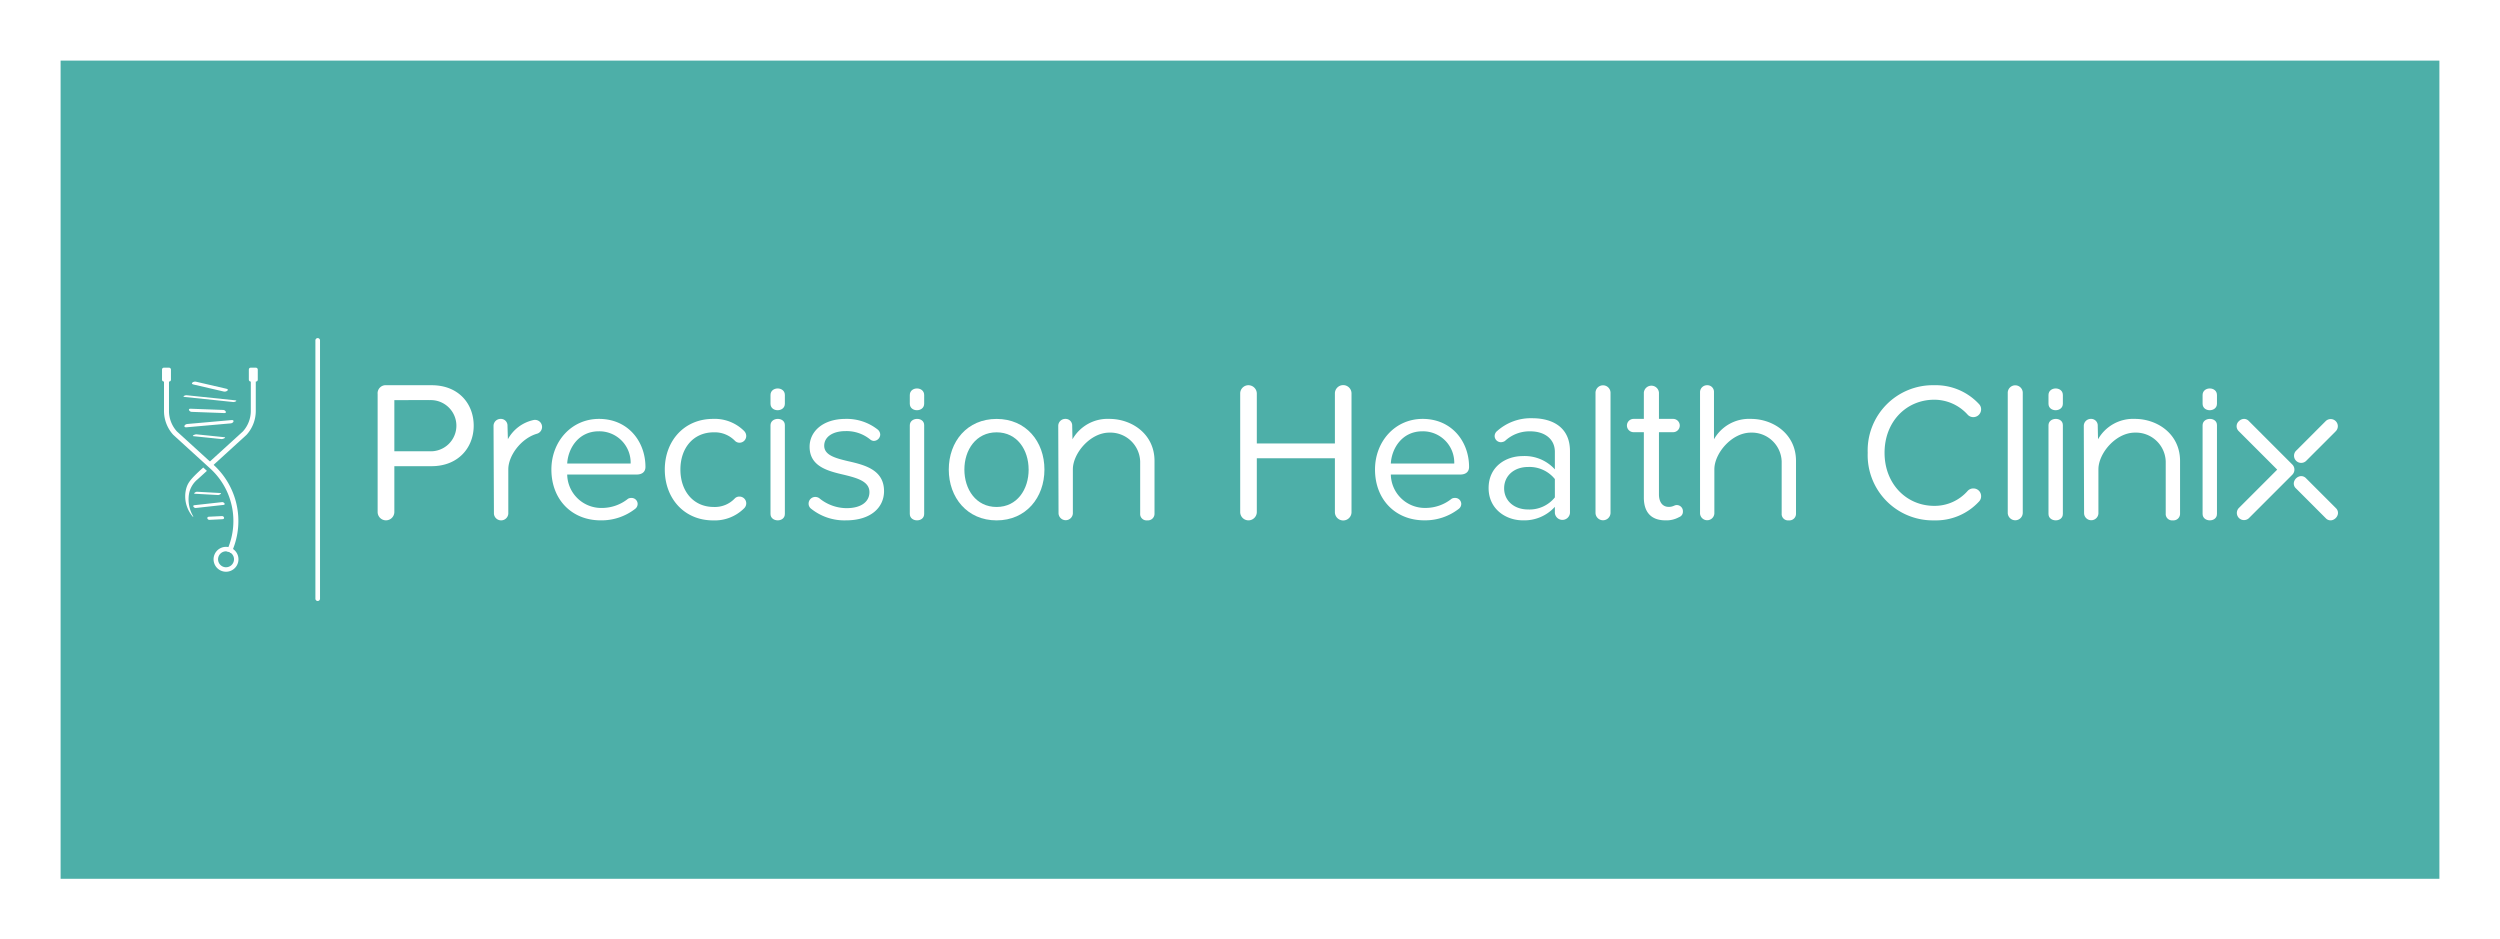 <?xml version="1.0" encoding="UTF-8"?> <svg xmlns="http://www.w3.org/2000/svg" xmlns:xlink="http://www.w3.org/1999/xlink" width="495" height="186" viewBox="0 0 495 186"><defs><filter id="Rectangle_850" x="0" y="0" width="495" height="186" filterUnits="userSpaceOnUse"><feOffset></feOffset><feGaussianBlur stdDeviation="4" result="blur"></feGaussianBlur><feFlood flood-color="#4caca5"></feFlood><feComposite operator="in" in2="blur"></feComposite><feComposite in="SourceGraphic"></feComposite></filter></defs><g id="Group_2122" data-name="Group 2122" transform="translate(-713 -583)"><g transform="matrix(1, 0, 0, 1, 713, 583)" filter="url(#Rectangle_850)"><rect id="Rectangle_850-2" data-name="Rectangle 850" width="471" height="162" transform="translate(12 12)" fill="#4dafa8"></rect></g><g id="L3" transform="translate(960.5 676)"><g id="Group_2081" data-name="Group 2081" transform="translate(-235.5 -40.289)"><g id="Group_2076" data-name="Group 2076" transform="translate(62.772 23.562)"><path id="Path_2057" data-name="Path 2057" d="M630.6,54.516a1.433,1.433,0,0,0,0-2l-8.623-8.628a1.308,1.308,0,0,0-.937-.416,1.481,1.481,0,0,0-1.026.452,1.333,1.333,0,0,0-.037,1.965l7.624,7.628-7.624,7.626a1.416,1.416,0,0,0,2,2Z" transform="translate(-251.486 -36.803)" fill="#fff"></path><path id="Path_2058" data-name="Path 2058" d="M644.182,45.888a1.415,1.415,0,0,0-2-2l-5.924,5.928a1.416,1.416,0,0,0,2,2Z" transform="translate(-256.445 -36.803)" fill="#fff"></path><path id="Path_2059" data-name="Path 2059" d="M638.258,60.177a1.321,1.321,0,0,0-.94-.417,1.286,1.286,0,0,0-.332.045,1.6,1.6,0,0,0-1.1,1.1,1.282,1.282,0,0,0,.371,1.273l5.924,5.927a1.276,1.276,0,0,0,1.272.372,1.6,1.6,0,0,0,1.1-1.1,1.281,1.281,0,0,0-.372-1.273Z" transform="translate(-256.445 -41.764)" fill="#fff"></path><path id="Path_2060" data-name="Path 2060" d="M294.178,43.471a7.976,7.976,0,0,0-7.305,4.04l-.057-2.679a1.306,1.306,0,0,0-1.361-1.361,1.386,1.386,0,0,0-1.4,1.361l.058,17.368a1.421,1.421,0,0,0,2.836,0V53.456c0-3.157,3.43-7.268,7.228-7.268a5.909,5.909,0,0,1,6.1,5.713V62.2a1.258,1.258,0,0,0,1.4,1.36,1.307,1.307,0,0,0,1.438-1.36V51.785C303.116,46.477,298.634,43.471,294.178,43.471Z" transform="translate(-149.294 -36.803)" fill="#fff"></path><path id="Path_2061" data-name="Path 2061" d="M586.176,43.471a7.976,7.976,0,0,0-7.305,4.04l-.057-2.679a1.306,1.306,0,0,0-1.361-1.361,1.386,1.386,0,0,0-1.4,1.361l.058,17.368a1.421,1.421,0,0,0,2.837,0V53.456c0-3.157,3.429-7.268,7.227-7.268a5.909,5.909,0,0,1,6.1,5.713V62.2a1.258,1.258,0,0,0,1.4,1.36,1.307,1.307,0,0,0,1.438-1.36V51.785C595.114,46.477,590.632,43.471,586.176,43.471Z" transform="translate(-238.234 -36.803)" fill="#fff"></path><path id="Path_2062" data-name="Path 2062" d="M476.853,40.55a7.975,7.975,0,0,0-7.305,4.04V35.243a1.306,1.306,0,0,0-1.361-1.361,1.386,1.386,0,0,0-1.4,1.361V59.279a1.421,1.421,0,0,0,2.837,0V50.536c0-3.157,3.43-7.268,7.228-7.268a5.91,5.91,0,0,1,6.1,5.713v10.3a1.258,1.258,0,0,0,1.4,1.36,1.307,1.307,0,0,0,1.438-1.36V48.865C485.791,43.556,481.309,40.55,476.853,40.55Z" transform="translate(-204.953 -33.882)" fill="#fff"></path><path id="Path_2063" data-name="Path 2063" d="M90.267,59V35.637a1.6,1.6,0,0,1,1.755-1.755h8.932c5.344,0,8.334,3.669,8.334,8.015s-3.071,8.015-8.334,8.015H93.576V59a1.668,1.668,0,0,1-1.635,1.635A1.651,1.651,0,0,1,90.267,59Zm10.288-22.171H93.576V46.962h6.978a5.07,5.07,0,1,0,0-10.129Z" transform="translate(-90.267 -33.882)" fill="#fff"></path><path id="Path_2064" data-name="Path 2064" d="M149.172,43.471c5.784,0,9.193,4.517,9.193,9.51,0,.951-.634,1.506-1.743,1.506h-13.75a6.744,6.744,0,0,0,6.894,6.617,8.257,8.257,0,0,0,5.151-1.823,1.311,1.311,0,0,1,.674-.158,1.2,1.2,0,0,1,1.228,1.188,1.239,1.239,0,0,1-.515.99,10.851,10.851,0,0,1-6.815,2.259c-5.666,0-9.748-4.081-9.748-10.065C139.742,47.949,143.7,43.471,149.172,43.471Zm-6.3,8.836h12.56a6.2,6.2,0,0,0-6.3-6.379C145.051,45.928,143.031,49.375,142.872,52.307Z" transform="translate(-105.337 -36.803)" fill="#fff"></path><path id="Path_2065" data-name="Path 2065" d="M181.577,43.471a8.227,8.227,0,0,1,6.142,2.378,1.441,1.441,0,0,1,.435.99,1.336,1.336,0,0,1-1.347,1.348,1.257,1.257,0,0,1-.871-.357,5.56,5.56,0,0,0-4.2-1.7c-4.081,0-6.617,3.13-6.617,7.369s2.536,7.41,6.617,7.41a5.419,5.419,0,0,0,4.161-1.7,1.252,1.252,0,0,1,.911-.356,1.335,1.335,0,0,1,1.347,1.347,1.365,1.365,0,0,1-.435.99,8.224,8.224,0,0,1-6.142,2.378c-5.706,0-9.549-4.359-9.549-10.065C172.028,47.83,175.872,43.471,181.577,43.471Z" transform="translate(-115.171 -36.803)" fill="#fff"></path><path id="Path_2066" data-name="Path 2066" d="M212.973,60.232a1.319,1.319,0,0,1,1.307-1.307,1.422,1.422,0,0,1,.793.238,8.56,8.56,0,0,0,5.428,1.981c2.932,0,4.517-1.307,4.517-3.17,0-2.1-2.338-2.773-4.914-3.407-3.248-.753-6.934-1.624-6.934-5.587,0-2.971,2.576-5.508,7.133-5.508a9.883,9.883,0,0,1,6.339,2.1,1.364,1.364,0,0,1,.515.99,1.3,1.3,0,0,1-1.268,1.268,1.237,1.237,0,0,1-.713-.277,7.384,7.384,0,0,0-4.873-1.664c-2.615,0-4.24,1.188-4.24,2.892,0,1.862,2.179,2.457,4.675,3.051,3.328.753,7.172,1.7,7.172,5.944,0,3.209-2.575,5.785-7.528,5.785a10.509,10.509,0,0,1-6.855-2.259A1.263,1.263,0,0,1,212.973,60.232Z" transform="translate(-127.642 -36.803)" fill="#fff"></path><path id="Path_2067" data-name="Path 2067" d="M252.886,53.5c0-5.547,3.645-10.024,9.47-10.024s9.47,4.478,9.47,10.024-3.646,10.065-9.47,10.065S252.886,59.043,252.886,53.5Zm15.809,0c0-3.882-2.259-7.369-6.339-7.369s-6.38,3.487-6.38,7.369c0,3.923,2.3,7.41,6.38,7.41S268.7,57.419,268.7,53.5Z" transform="translate(-139.8 -36.803)" fill="#fff"></path><path id="Path_2068" data-name="Path 2068" d="M354.61,59.014V48.351H339.15V59.014a1.659,1.659,0,0,1-1.625,1.625,1.641,1.641,0,0,1-1.665-1.625V35.507a1.632,1.632,0,0,1,1.625-1.625,1.667,1.667,0,0,1,1.665,1.625v9.91h15.46v-9.91a1.645,1.645,0,0,1,3.29,0V59.014a1.645,1.645,0,0,1-3.29,0Z" transform="translate(-165.073 -33.882)" fill="#fff"></path><path id="Path_2069" data-name="Path 2069" d="M383.676,43.471c5.784,0,9.193,4.517,9.193,9.51,0,.951-.634,1.506-1.743,1.506h-13.75A6.744,6.744,0,0,0,384.27,61.1a8.257,8.257,0,0,0,5.151-1.823,1.311,1.311,0,0,1,.674-.158,1.2,1.2,0,0,1,1.228,1.188,1.238,1.238,0,0,1-.515.99,10.851,10.851,0,0,1-6.815,2.259c-5.666,0-9.748-4.081-9.748-10.065C374.246,47.949,378.208,43.471,383.676,43.471Zm-6.3,8.836h12.56a6.2,6.2,0,0,0-6.3-6.379C379.555,45.928,377.535,49.375,377.376,52.307Z" transform="translate(-176.765 -36.803)" fill="#fff"></path><path id="Path_2070" data-name="Path 2070" d="M422.7,49.786V62.028a1.5,1.5,0,0,1-2.991,0v-1.2a8.155,8.155,0,0,1-6.38,2.672c-3.27,0-6.739-2.193-6.739-6.38,0-4.307,3.469-6.34,6.739-6.34a8.053,8.053,0,0,1,6.38,2.631V49.946c0-2.592-2.074-4.067-4.865-4.067a7.1,7.1,0,0,0-5.024,1.914,1.57,1.57,0,0,1-.8.239,1.242,1.242,0,0,1-1.236-1.236,1.3,1.3,0,0,1,.518-1,9.985,9.985,0,0,1,6.938-2.512C419.31,43.287,422.7,45.121,422.7,49.786Zm-2.991,9.172V55.329a6.45,6.45,0,0,0-5.3-2.393c-2.791,0-4.745,1.755-4.745,4.227,0,2.433,1.953,4.187,4.745,4.187A6.449,6.449,0,0,0,419.709,58.958Z" transform="translate(-186.617 -36.747)" fill="#fff"></path><path id="Path_2071" data-name="Path 2071" d="M437.026,59.173V35.349a1.487,1.487,0,0,1,2.973,0V59.173a1.487,1.487,0,0,1-2.973,0Z" transform="translate(-195.887 -33.882)" fill="#fff"></path><path id="Path_2072" data-name="Path 2072" d="M457.057,58.885A1.127,1.127,0,0,1,456.3,60a5.137,5.137,0,0,1-2.711.638c-2.831,0-4.267-1.635-4.267-4.506V43.182h-2.033a1.316,1.316,0,0,1,0-2.632h2.033V35.358a1.5,1.5,0,0,1,2.991,0V40.55h2.752a1.317,1.317,0,1,1,0,2.632h-2.752V55.5c0,1.435.638,2.472,1.954,2.472.837,0,1.116-.359,1.515-.359A1.214,1.214,0,0,1,457.057,58.885Z" transform="translate(-198.612 -33.882)" fill="#fff"></path><path id="Path_2073" data-name="Path 2073" d="M514.53,47.261a12.911,12.911,0,0,1,13.184-13.379,11.674,11.674,0,0,1,8.88,3.761,1.466,1.466,0,0,1,.388,1.047A1.54,1.54,0,0,1,535.47,40.2a1.489,1.489,0,0,1-1.163-.5,8.9,8.9,0,0,0-6.592-2.947c-5.545,0-9.85,4.343-9.85,10.509,0,6.127,4.305,10.508,9.85,10.508a8.7,8.7,0,0,0,6.592-2.947,1.488,1.488,0,0,1,1.163-.5,1.514,1.514,0,0,1,1.513,1.512,1.466,1.466,0,0,1-.388,1.047,11.6,11.6,0,0,1-8.88,3.761A12.911,12.911,0,0,1,514.53,47.261Z" transform="translate(-219.495 -33.882)" fill="#fff"></path><path id="Path_2074" data-name="Path 2074" d="M554.4,59.173V35.349a1.487,1.487,0,0,1,2.973,0V59.173a1.487,1.487,0,0,1-2.973,0Z" transform="translate(-231.638 -33.882)" fill="#fff"></path><path id="Path_2075" data-name="Path 2075" d="M244.635,37.82c0,1.707-2.846,1.745-2.846,0V36.112c0-1.745,2.846-1.745,2.846,0Zm-2.846,4.288c0-1.677,2.846-1.716,2.846-.04v17.58c0,1.715-2.846,1.677-2.846,0Z" transform="translate(-136.42 -34.163)" fill="#fff"></path><path id="Path_2076" data-name="Path 2076" d="M131.137,43.707a7.636,7.636,0,0,0-5.03,3.789l-.078-2.659a1.31,1.31,0,0,0-1.364-1.365,1.39,1.39,0,0,0-1.4,1.365l.078,17.394a1.426,1.426,0,0,0,2.846,0v-8.77c0-2.718,2.534-6.133,5.661-7.048a1.4,1.4,0,0,0,1.024-1.344h0A1.4,1.4,0,0,0,131.137,43.707Z" transform="translate(-100.317 -36.803)" fill="#fff"></path><path id="Path_2077" data-name="Path 2077" d="M204.97,37.82c0,1.707-2.846,1.745-2.846,0V36.112c0-1.745,2.846-1.745,2.846,0Zm-2.846,4.288c0-1.677,2.846-1.716,2.846-.04v17.58c0,1.715-2.846,1.677-2.846,0Z" transform="translate(-124.338 -34.163)" fill="#fff"></path><path id="Path_2078" data-name="Path 2078" d="M568.847,37.82c0,1.707-2.846,1.745-2.846,0V36.112c0-1.745,2.846-1.745,2.846,0ZM566,42.108c0-1.677,2.846-1.716,2.846-.04v17.58c0,1.715-2.846,1.677-2.846,0Z" transform="translate(-235.172 -34.163)" fill="#fff"></path><path id="Path_2079" data-name="Path 2079" d="M612.724,37.82c0,1.707-2.846,1.745-2.846,0V36.112c0-1.745,2.846-1.745,2.846,0Zm-2.846,4.288c0-1.677,2.846-1.716,2.846-.04v17.58c0,1.715-2.846,1.677-2.846,0Z" transform="translate(-248.537 -34.163)" fill="#fff"></path></g><g id="Group_2079" data-name="Group 2079" transform="translate(20.079 20.089)"><g id="Group_2077" data-name="Group 2077" transform="translate(4.249 2.757)"><path id="Path_2080" data-name="Path 2080" d="M43.339,40.815l-6.493-.242c-.6-.023-.234.6.2.62l6.493.242C44.145,41.457,43.775,40.831,43.339,40.815Z" transform="translate(-35.455 -35.203)" fill="#fff"></path><path id="Path_2081" data-name="Path 2081" d="M43.481,67.166,38,67.773c-.51.056-.092.595.276.554l5.482-.607C44.268,67.664,43.849,67.126,43.481,67.166Z" transform="translate(-35.831 -43.303)" fill="#fff"></path><path id="Path_2082" data-name="Path 2082" d="M42.072,71.268c-.491.024-.323.642.122.62l2.6-.128c.491-.024.323-.642-.122-.62Z" transform="translate(-37.052 -44.514)" fill="#fff"></path><path id="Path_2083" data-name="Path 2083" d="M43.9,48.431l-5.575-.573c-.229-.023-.985.328-.53.375l5.575.572C43.6,48.828,44.352,48.477,43.9,48.431Z" transform="translate(-35.796 -37.422)" fill="#fff"></path><path id="Path_2084" data-name="Path 2084" d="M38.151,64.609l4.672.255c.193.01.776-.38.394-.4l-4.672-.255C38.354,64.2,37.77,64.589,38.151,64.609Z" transform="translate(-35.91 -42.403)" fill="#fff"></path><path id="Path_2085" data-name="Path 2085" d="M35.2,37.071l9.677,1.011c.261.027.907-.286.364-.343l-9.677-1.011C35.3,36.7,34.652,37.014,35.2,37.071Z" transform="translate(-34.984 -34.032)" fill="#fff"></path><path id="Path_2086" data-name="Path 2086" d="M37.671,33.422l6.041,1.4c.5.116,1.191-.4.513-.554l-6.041-1.4C37.684,32.752,36.993,33.264,37.671,33.422Z" transform="translate(-35.717 -32.852)" fill="#fff"></path><path id="Path_2087" data-name="Path 2087" d="M35.621,45.237c2.179-.188,6.631-.594,8.81-.782.547-.047.818-.71.169-.654-2.179.187-6.631.594-8.81.781C35.243,44.63,34.972,45.293,35.621,45.237Z" transform="translate(-35.063 -36.186)" fill="#fff"></path></g><rect id="Rectangle_863" data-name="Rectangle 863" width="1.769" height="2.752" rx="0.355" fill="#fff"></rect><rect id="Rectangle_864" data-name="Rectangle 864" width="1.769" height="2.752" rx="0.355" transform="translate(17.191)" fill="#fff"></rect><path id="Path_2088" data-name="Path 2088" d="M42.089,65.422l-.245.585a1.566,1.566,0,0,1,.906.38L43,65.8a15.041,15.041,0,0,0-3.732-16.917l-7.277-6.628a6.06,6.06,0,0,1-1.564-4.069V31.346H29.44v6.842a7.041,7.041,0,0,0,1.834,4.747L38.6,49.612A14.056,14.056,0,0,1,42.089,65.422Z" transform="translate(-29.047 -29.636)" fill="#fff"></path><g id="Group_2078" data-name="Group 2078" transform="translate(9.15 1.71)"><path id="Path_2089" data-name="Path 2089" d="M42.694,49.242l-.662-.727L48.9,42.258a6.065,6.065,0,0,0,1.564-4.07V31.346h.983v6.842a7.044,7.044,0,0,1-1.834,4.747l-.033.033Z" transform="translate(-42.032 -31.346)" fill="#fff"></path></g><path id="Path_2090" data-name="Path 2090" d="M46.018,79.9a2.464,2.464,0,1,0,2.464,2.464A2.465,2.465,0,0,0,46.018,79.9Zm0,4.042A1.578,1.578,0,1,1,47.6,82.36,1.579,1.579,0,0,1,46.018,83.938Z" transform="translate(-33.345 -44.424)" fill="#fff" fill-rule="evenodd"></path><path id="Path_2091" data-name="Path 2091" d="M39.039,57.311l-.015.014C36.3,59.8,35.8,60.493,35.526,62.2a6.156,6.156,0,0,0,1.482,4.881l.073-.063a6.587,6.587,0,0,1-.817-4.681,4.851,4.851,0,0,1,1.668-2.691c.622-.56,1.225-1.113,1.836-1.671Z" transform="translate(-30.88 -37.545)" fill="#fff"></path></g><rect id="Rectangle_865" data-name="Rectangle 865" width="471.001" height="80.577" fill="none"></rect><g id="Group_2080" data-name="Group 2080" transform="translate(50.449 14.22)"><path id="Path_2092" data-name="Path 2092" d="M72.546,65.717v6.371a.458.458,0,0,0,.914,0v-51.2a.458.458,0,0,0-.914,0Z" transform="translate(-72.546 -20.449)" fill="#fff"></path></g></g></g></g></svg> 